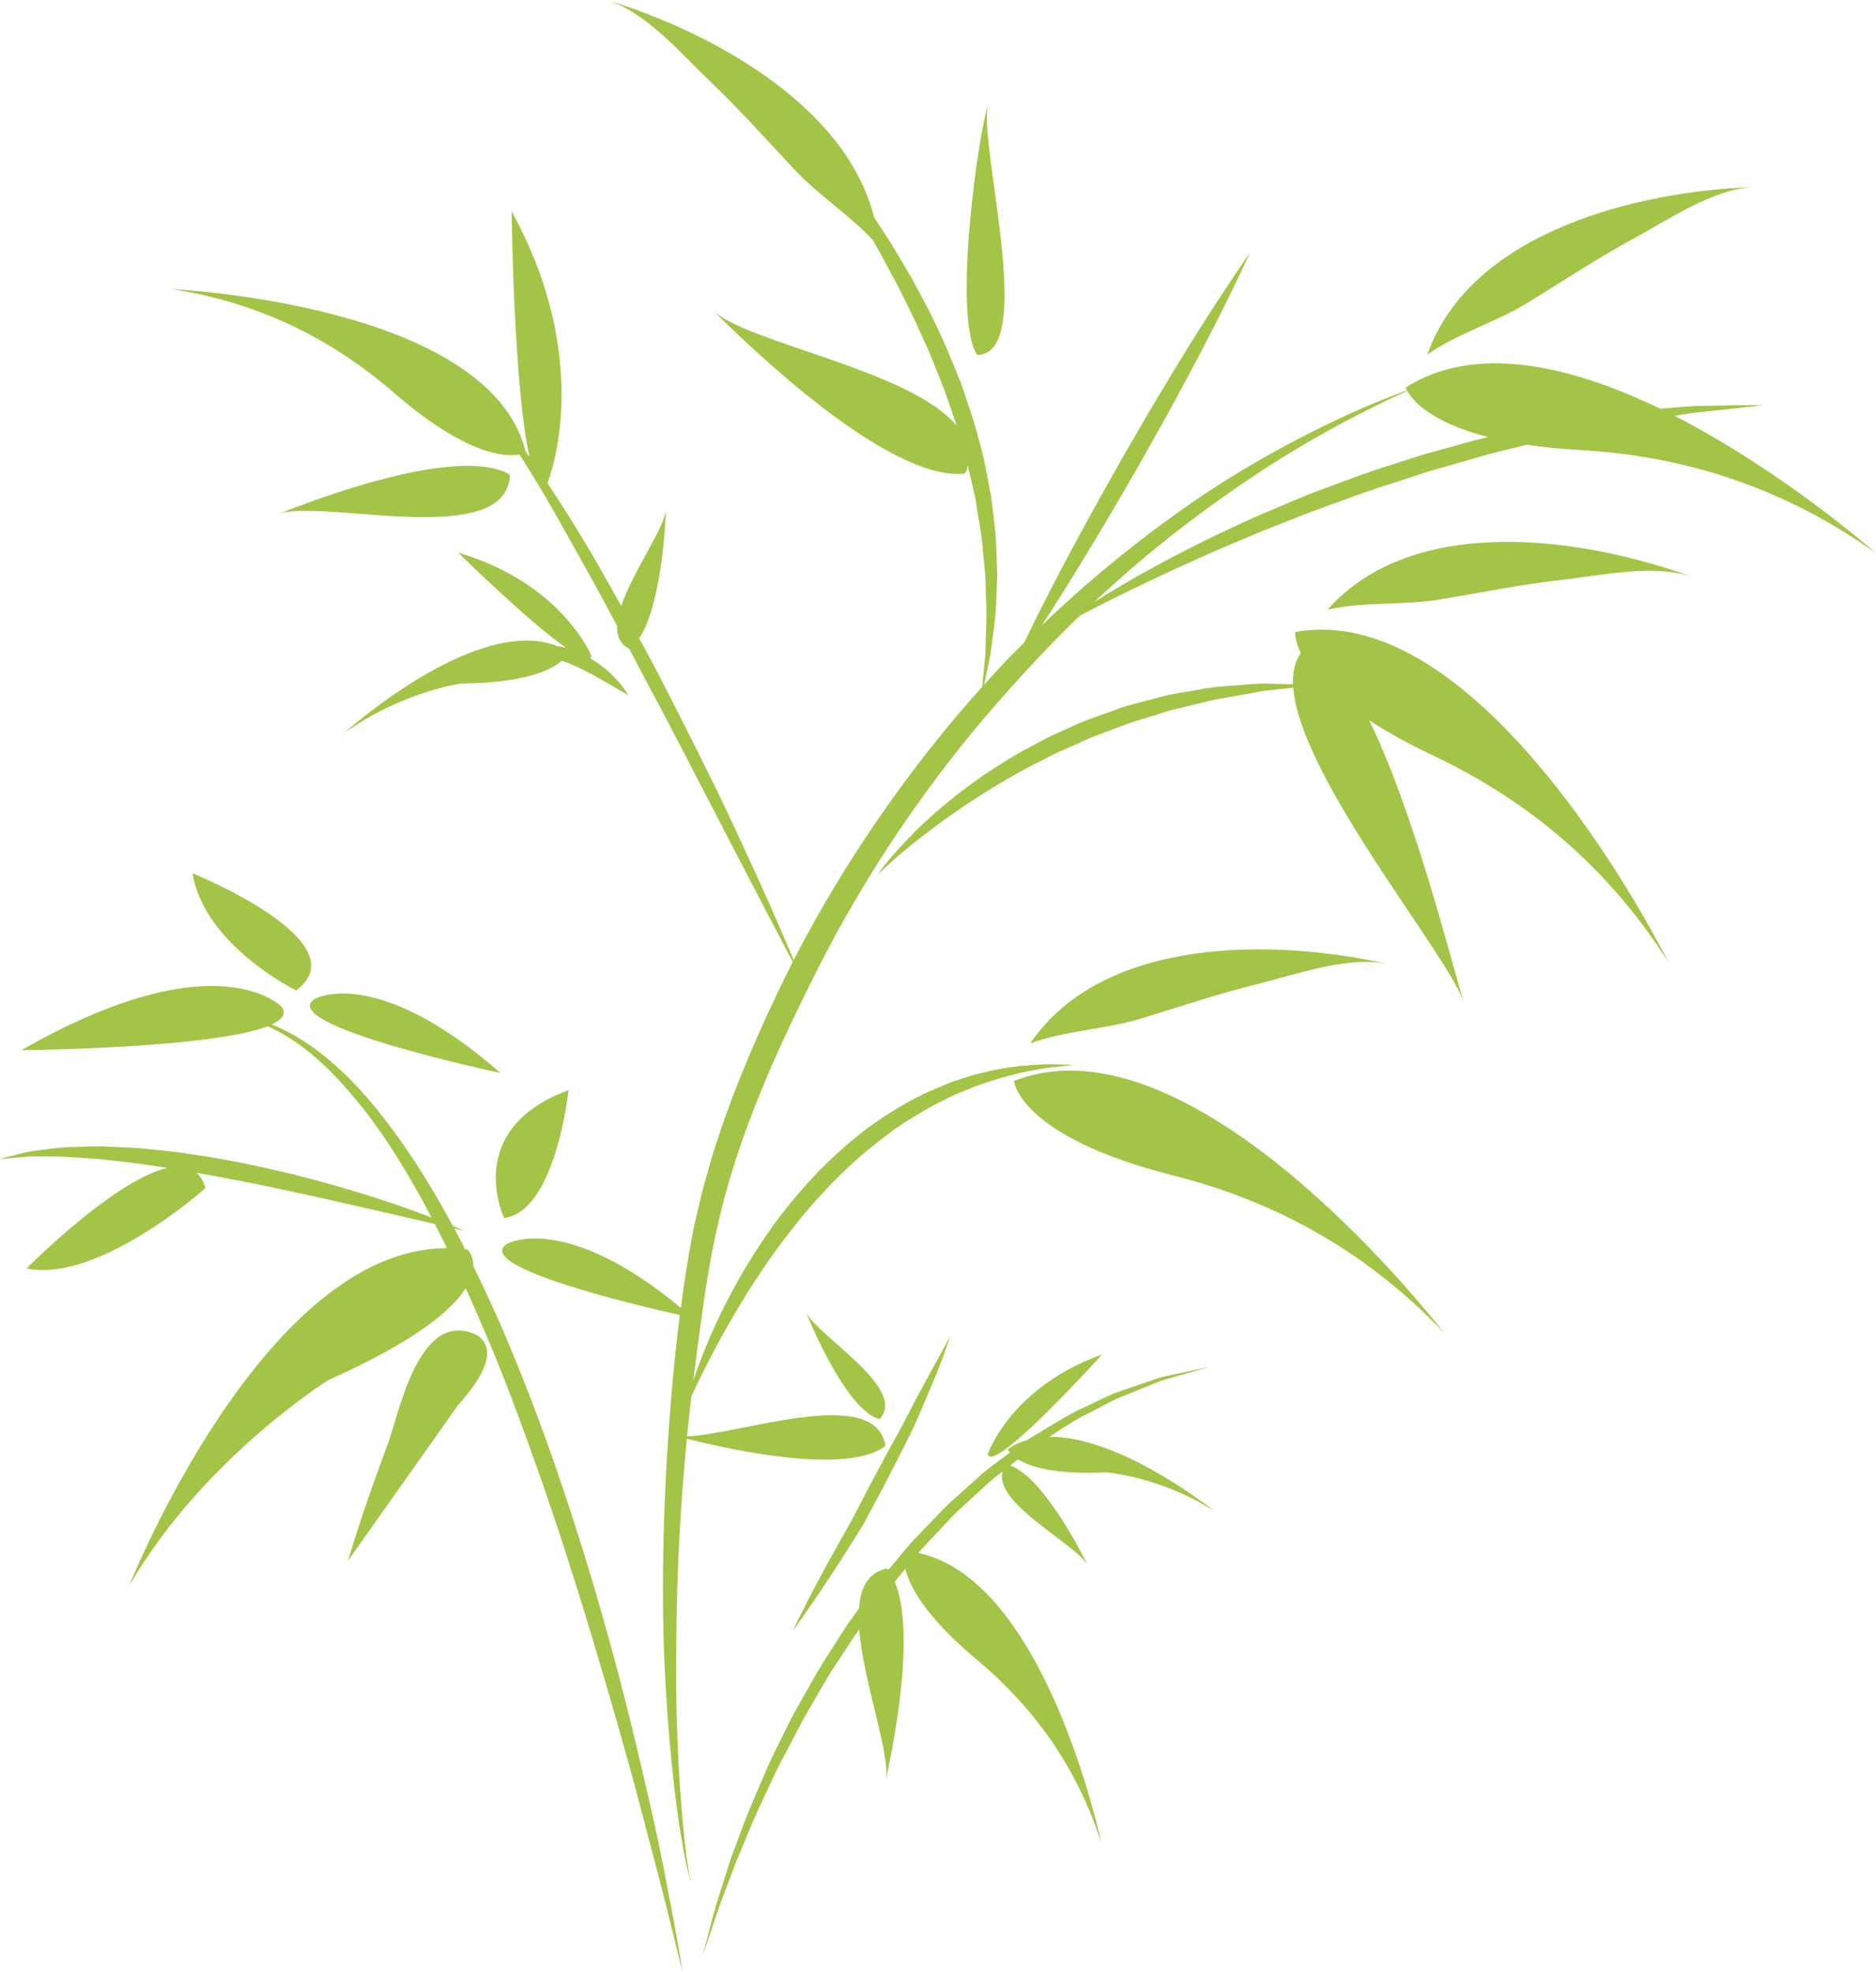 <?xml version="1.0" encoding="UTF-8"?><svg xmlns="http://www.w3.org/2000/svg" xmlns:xlink="http://www.w3.org/1999/xlink" height="168.2" preserveAspectRatio="xMidYMid meet" version="1.0" viewBox="0.0 0.0 160.0 168.2" width="160.0" zoomAndPan="magnify"><g fill="#A4C447" id="change1_1"><path d="M40.463,113.775c-4.842-2.034-6.452,6.964-7.48,9.651c-1.206,3.187-2.323,6.421-3.302,9.688l9.371-13.256 c1.006-1.14,3.352-3.858,2.168-5.487C41.015,114.091,40.757,113.895,40.463,113.775z"/><path d="M55.413,153.767c-0.984-4.287-2.158-9.286-3.646-14.585c-1.472-5.302-3.233-10.908-5.213-16.443 c-1.006-2.762-2.067-5.504-3.187-8.176c-0.943-2.267-1.962-4.454-3.001-6.578c0.019-0.927-0.483-1.407-0.483-1.407 c-0.071-0.01-0.141-0.008-0.212-0.018c-0.306-0.603-0.614-1.198-0.929-1.784c0.544,0.125,0.848,0.195,0.848,0.195 s-0.344-0.158-0.967-0.414c-2.162-4.012-4.509-7.597-6.917-10.467c-1.421-1.706-2.894-3.133-4.323-4.24 c-1.426-1.113-2.81-1.897-4.006-2.391c-0.072-0.032-0.138-0.051-0.209-0.081c0.886-0.415,1.267-0.907,0.869-1.494 c0,0-5.504-5.883-22.209,3.685c0,0,16.122-0.135,20.99-2.036c0.146,0.065,0.285,0.122,0.437,0.198 c1.141,0.552,2.441,1.394,3.765,2.559c1.324,1.164,2.672,2.637,4.016,4.344c2.022,2.566,3.938,5.718,5.767,9.209 c-0.88-0.338-1.923-0.732-3.131-1.138c-1.798-0.619-3.919-1.271-6.212-1.902c-1.153-0.289-2.333-0.638-3.556-0.901 c-1.22-0.27-2.454-0.565-3.704-0.799c-1.248-0.239-2.5-0.46-3.741-0.636c-1.233-0.214-2.464-0.326-3.653-0.443 c-1.184-0.149-2.345-0.172-3.439-0.218c-1.092-0.078-2.136-0.005-3.092,0.019c-0.956-0.005-1.833,0.14-2.604,0.238 c-0.385,0.05-0.745,0.097-1.078,0.141c-0.332,0.055-0.631,0.145-0.903,0.205C0.604,98.679,0,98.85,0,98.85s0.641-0.04,1.734-0.143 c0.274-0.022,0.573-0.069,0.904-0.078c0.332,0.002,0.69,0.005,1.074,0.007c0.766,0.012,1.621-0.012,2.561,0.073 c0.938,0.073,1.949,0.101,3.019,0.243c1.07,0.122,2.195,0.232,3.357,0.417c0.533,0.071,1.075,0.152,1.621,0.239 c-4.559,1.054-12,8.573-12,8.573c6.105,1.309,15.25-6.844,15.25-6.844c-0.164-0.587-0.421-1.011-0.746-1.309 c1.041,0.173,2.088,0.371,3.134,0.584c2.47,0.451,4.922,1.011,7.229,1.502c2.304,0.525,4.453,1.016,6.295,1.437 c1.426,0.329,2.665,0.615,3.653,0.843c0.35,0.677,0.696,1.367,1.04,2.066c-15.639-0.056-27.102,28.78-27.102,28.78 c6.296-10.857,16.972-17.528,16.972-17.528c7.456-3.334,10.547-5.972,11.724-7.842c0.775,1.718,1.536,3.467,2.282,5.261 c1.093,2.653,2.127,5.381,3.112,8.128c1.996,5.485,3.771,11.054,5.361,16.298c1.572,5.249,2.991,10.169,4.104,14.414 c1.115,4.244,2.062,7.781,2.66,10.272c0.612,2.489,0.962,3.912,0.962,3.912s-0.211-1.451-0.671-3.975 C57.051,161.664,56.396,158.054,55.413,153.767z"/><path d="M25.262,84.477c5.558-4.158-8.837-9.994-8.837-9.994C17.421,80.647,25.262,84.477,25.262,84.477z"/><path d="M48.49,92.98c-9.118,3.355-5.491,10.902-5.491,10.902C47.404,103.331,48.49,92.98,48.49,92.98z"/><path d="M26.868,85.182c-3.564,2.227,15.811,6.33,15.811,6.33C32.093,82.243,26.868,85.182,26.868,85.182z"/><path d="M76.773,121.917c-0.818,1.455-1.654,3.024-2.493,4.592c-0.409,0.79-0.817,1.579-1.22,2.356 c-0.39,0.785-0.83,1.524-1.239,2.25c-0.822,1.45-1.569,2.815-2.194,3.997c-0.633,1.177-1.119,2.185-1.48,2.879 c-0.351,0.7-0.539,1.109-0.539,1.109s0.269-0.356,0.718-0.996c0.439-0.646,1.095-1.551,1.834-2.669 c0.746-1.114,1.599-2.427,2.491-3.847c0.436-0.716,0.935-1.429,1.326-2.218c0.415-0.775,0.837-1.563,1.259-2.351 c0.823-1.587,1.649-3.173,2.389-4.676c0.375-0.749,0.677-1.504,0.99-2.206c0.301-0.707,0.586-1.375,0.849-1.993 c0.526-1.233,0.916-2.28,1.181-3.015c0.265-0.736,0.402-1.162,0.402-1.162s-0.858,1.567-2.146,3.919 C78.256,119.057,77.552,120.443,76.773,121.917z"/><path d="M68.715,111.857c0.694,1.691,3.529,8.294,6.222,9.162c0.115,0.036,0.209-0.133,0.284-0.245 C77.005,118.14,69.507,113.779,68.715,111.857z"/><path d="M89.496,122.55c1.218-0.803,2.382-1.571,3.565-2.121c0.718-0.376,1.406-0.736,2.061-1.079 c0.683-0.28,1.331-0.545,1.94-0.794c0.612-0.248,1.185-0.48,1.715-0.695c0.528-0.221,1.049-0.313,1.501-0.455 c1.829-0.524,2.874-0.823,2.874-0.823s-1.065,0.226-2.93,0.62c-0.462,0.118-0.994,0.182-1.537,0.374 c-0.545,0.186-1.135,0.387-1.765,0.602c-0.63,0.218-1.301,0.45-2.009,0.694c-0.676,0.322-1.386,0.66-2.127,1.014 c-1.52,0.646-3.01,1.624-4.626,2.597c-0.184,0.101-0.361,0.213-0.538,0.33c-0.593,0.171-1.155,0.424-1.672,0.787 c0,0,0.045,0.118,0.188,0.292c-0.116,0.086-0.23,0.172-0.35,0.256c-0.786,0.601-1.636,1.163-2.378,1.875 c-0.767,0.686-1.546,1.383-2.334,2.089c-0.773,0.722-1.486,1.522-2.244,2.292l-1.124,1.173l-1.049,1.251 c-0.292,0.357-0.594,0.709-0.894,1.062c-0.005-0.007-0.009-0.018-0.015-0.025c-0.124-0.16-0.4-0.018-0.601,0.058 c-1.244,0.478-1.771,1.683-1.886,3.262c-0.202,0.281-0.404,0.562-0.606,0.842c-0.653,0.875-1.188,1.823-1.781,2.722 c-1.2,1.791-2.172,3.678-3.196,5.453c-0.473,0.909-0.92,1.813-1.35,2.7c-0.438,0.884-0.856,1.752-1.211,2.622 c-0.747,1.723-1.452,3.349-2,4.893c-0.287,0.766-0.562,1.5-0.823,2.198c-0.225,0.712-0.438,1.387-0.638,2.021 c-0.402,1.268-0.754,2.369-0.98,3.294c-0.478,1.843-0.751,2.896-0.751,2.896s0.347-1.031,0.952-2.837 c0.277-0.911,0.69-1.99,1.16-3.227c0.233-0.617,0.481-1.275,0.743-1.968c0.286-0.685,0.587-1.403,0.901-2.154 c0.596-1.514,1.352-3.105,2.149-4.787c0.381-0.85,0.825-1.696,1.288-2.557c0.452-0.865,0.914-1.75,1.384-2.648 c1.034-1.745,2.015-3.6,3.222-5.355c0.521-0.769,1.007-1.569,1.556-2.331c0.357,4.566,2.727,10.771,2.25,12.926 c0.594-2.669,2.634-12.561,0.782-16.985c0.301-0.367,0.601-0.733,0.899-1.1c0.371,1.497,1.712,4.091,6.123,7.771 c4.998,4.174,8.584,9.344,10.596,15.615c0,0-4.689-22.438-15.612-24.735l0.158-0.193l1.093-1.166 c0.735-0.764,1.429-1.562,2.181-2.279c0.767-0.702,1.524-1.396,2.271-2.078c0.468-0.467,0.986-0.857,1.498-1.247 c-0.845,2.73,6.388,6.277,7.295,8.065c-0.802-1.583-3.951-7.604-6.653-8.568c0.054-0.044,0.11-0.086,0.164-0.131 c0.169-0.127,0.333-0.258,0.496-0.39c1.003,0.626,3.118,1.326,7.537,1.106c0,0,4.69,0.383,9.261,3.346 C103.62,128.917,95.623,122.465,89.496,122.55z"/><path d="M94.004,115.515c-7.854,2.821-9.763,8.517-9.763,8.517C84.722,125.79,94.004,115.515,94.004,115.515z"/><path d="M58.936,160.303c-0.001,0.015-0.003,0.136-0.028,0.065c-0.021-0.048-0.037-0.11-0.055-0.181 c-0.066-0.281-0.141-0.705-0.222-1.261c-0.165-1.109-0.335-2.748-0.513-4.834c-0.174-2.086-0.322-4.625-0.399-7.538 c-0.083-2.914-0.056-6.201,0.011-9.783c0.081-3.583,0.277-7.461,0.622-11.55c0.068-0.826,0.148-1.667,0.23-2.509 c3.999,1.002,13.44,3.049,16.83,0.696c0.174-0.12,0.04-0.409-0.026-0.609c-1.489-4.448-12.306-0.457-16.784-0.296 c0.109-1.117,0.229-2.245,0.362-3.387c0.022-0.051,0.044-0.098,0.068-0.151c0.532-1.194,1.379-2.858,2.436-4.82 c0.542-0.974,1.137-2.024,1.799-3.111c0.652-1.094,1.403-2.206,2.172-3.356c0.793-1.135,1.647-2.281,2.557-3.41 c0.894-1.142,1.888-2.226,2.901-3.287c1.024-1.049,2.086-2.063,3.205-2.97c0.561-0.452,1.11-0.909,1.688-1.314 c0.561-0.431,1.139-0.819,1.721-1.181c1.153-0.739,2.315-1.384,3.456-1.917c0.559-0.295,1.138-0.496,1.686-0.726 c0.544-0.242,1.088-0.423,1.614-0.588c1.042-0.372,2.035-0.579,2.908-0.82c0.882-0.164,1.656-0.312,2.304-0.406 c1.304-0.134,2.048-0.231,2.048-0.231s-0.75-0.037-2.061-0.066c-0.654,0.019-1.458,0.077-2.382,0.142 c-0.909,0.139-1.956,0.231-3.057,0.537c-0.557,0.125-1.135,0.267-1.717,0.47c-0.586,0.189-1.198,0.375-1.798,0.642 c-1.218,0.484-2.479,1.073-3.705,1.813c-0.622,0.357-1.24,0.741-1.841,1.168c-0.621,0.401-1.21,0.857-1.797,1.328 c-1.18,0.933-2.297,1.974-3.373,3.051c-1.042,1.11-2.054,2.249-2.963,3.435c-0.938,1.166-1.741,2.398-2.521,3.583 c-1.517,2.4-2.726,4.757-3.636,6.825c-0.669,1.51-1.164,2.865-1.545,3.975c0.214-1.751,0.445-3.522,0.701-5.323 c0.584-4.46,1.427-8.92,2.879-13.361c1.417-4.436,3.307-8.802,5.382-13.076c1.063-2.163,2.095-4.26,3.232-6.346 c1.137-2.072,2.337-4.1,3.581-6.079c2.503-3.949,5.218-7.675,8.044-11.118c2.849-3.425,5.761-6.605,8.68-9.468 c0.158-0.156,0.317-0.3,0.477-0.454c1.54-0.819,3.663-1.879,6.204-3.081c1.364-0.663,2.867-1.326,4.448-2.041 c1.579-0.721,3.285-1.388,5.02-2.143c1.767-0.677,3.57-1.433,5.441-2.097c1.865-0.678,3.755-1.385,5.685-1.97 c0.957-0.316,1.914-0.631,2.868-0.946c0.965-0.275,1.927-0.55,2.881-0.822c0.957-0.26,1.895-0.564,2.837-0.801 c0.923-0.227,1.834-0.452,2.732-0.672c1.338,0.199,2.847,0.355,4.55,0.452c9.212,0.519,17.653,3.377,25.227,8.804 c0,0-7.807-6.923-17.181-11.719c0.587-0.093,1.151-0.183,1.682-0.267c1.227-0.13,2.296-0.243,3.176-0.336 c1.765-0.206,2.773-0.324,2.773-0.324s-1.015,0.009-2.791,0.026c-0.89,0.018-1.971,0.04-3.211,0.065 c-0.875,0.053-1.832,0.133-2.854,0.226c-7.433-3.596-15.66-5.65-21.7-1.812c0,0,0.026,0.089,0.105,0.241 c-0.25,0.095-0.546,0.206-0.932,0.351c-1.047,0.404-2.587,1.011-4.495,1.895c-1.904,0.89-4.196,2.025-6.747,3.477 c-2.557,1.442-5.363,3.217-8.279,5.359c-2.92,2.133-5.985,4.591-9.036,7.406c-0.557,0.504-1.107,1.036-1.659,1.565 c0.276-0.421,0.562-0.861,0.861-1.335c1.045-1.628,2.234-3.545,3.479-5.614c1.255-2.065,2.543-4.295,3.835-6.524 c0.631-1.123,1.263-2.245,1.884-3.35c0.629-1.101,1.209-2.207,1.791-3.265c1.151-2.124,2.198-4.121,3.07-5.848 c0.884-1.72,1.562-3.187,2.063-4.198c0.488-1.019,0.749-1.612,0.749-1.612s-0.379,0.525-1.008,1.463 c-0.616,0.946-1.537,2.274-2.569,3.909c-1.045,1.628-2.234,3.544-3.479,5.615c-0.615,1.039-1.274,2.099-1.903,3.2 c-0.637,1.097-1.283,2.21-1.93,3.325c-1.264,2.245-2.531,4.487-3.673,6.616c-1.151,2.124-2.198,4.122-3.07,5.848 c-0.634,1.233-1.158,2.328-1.591,3.226c-0.478,0.475-0.953,0.945-1.432,1.432c-0.671,0.705-1.337,1.433-1.999,2.17 c0.077-0.349,0.172-0.784,0.282-1.304c0.075-0.362,0.158-0.763,0.249-1.199c0.059-0.441,0.122-0.918,0.189-1.428 c0.135-1.021,0.315-2.177,0.325-3.449c0.026-0.636,0.054-1.299,0.082-1.985c-0.027-0.687-0.055-1.396-0.083-2.125 c-0.012-1.465-0.266-2.989-0.446-4.576c-0.32-1.561-0.55-3.203-1.041-4.806c-0.398-1.63-0.981-3.229-1.521-4.842 c-0.646-1.572-1.259-3.157-1.997-4.656c-0.673-1.531-1.508-2.947-2.24-4.354c-0.809-1.364-1.563-2.699-2.373-3.904 c-0.276-0.425-0.54-0.83-0.806-1.238C72.107,8.872,60.475,2.662,51.752,0c3.364,1.03,6.412,4.652,8.896,7.022 c2.505,2.388,4.802,4.991,7.187,7.518c2.032,2.155,4.619,3.791,6.618,5.953c0.709,1.198,1.352,2.509,2.092,3.825 c0.685,1.403,1.431,2.833,2.082,4.333c0.708,1.476,1.289,3.031,1.903,4.571c0.354,1.03,0.725,2.054,1.056,3.083 c-3.934-4.778-17.99-7.056-20.804-9.857c2.977,2.968,14.871,14.509,21.372,13.957c0.277-0.025,0.326-0.433,0.38-0.726 c0.238,0.974,0.444,1.942,0.664,2.887c0.21,1.536,0.549,3.007,0.635,4.431c0.068,0.71,0.135,1.401,0.199,2.069 c0.021,0.671,0.043,1.32,0.063,1.942c0.071,1.249,0.012,2.392-0.014,3.411c-0.015,0.51-0.028,0.986-0.041,1.428 c-0.045,0.438-0.086,0.842-0.124,1.206c-0.062,0.626-0.107,1.131-0.141,1.513c-0.771,0.861-1.536,1.739-2.296,2.638 c-2.913,3.472-5.717,7.235-8.309,11.23c-1.955,3.027-3.81,6.193-5.48,9.448c-0.118-0.284-0.255-0.609-0.41-0.973 c-0.635-1.45-1.504-3.54-2.641-6.003c-1.141-2.46-2.438-5.35-3.94-8.391c-1.501-3.042-3.125-6.275-4.79-9.489 c-0.463-0.863-0.929-1.724-1.396-2.58c1.829-2.765,2.219-9.251,2.298-11.05c-0.071,1.535-2.826,5.315-3.824,8.286 c-0.751-1.349-1.502-2.676-2.241-3.955c-1.376-2.388-2.767-4.58-4.058-6.53c0.275-0.69,3.945-10.435-3.053-23.176 c0,0,0.169,15.008,1.525,20.938c-0.112-0.159-0.228-0.328-0.339-0.48c-3.178-12.605-30.231-13.822-30.231-13.822 c7.226,1.083,13.528,4.087,18.988,8.826c6.181,5.356,9.51,5.504,10.728,5.284c0.3,0.47,0.605,0.956,0.927,1.469 c1.431,2.293,2.953,5.059,4.606,8.009c0.921,1.65,1.857,3.376,2.795,5.134c-0.026,0.745,0.175,1.369,0.737,1.78 c0.092,0.063,0.198,0.158,0.294,0.168c0.396,0.75,0.789,1.504,1.181,2.26c1.708,3.181,3.379,6.383,4.922,9.397 c1.561,3.007,3.017,5.813,4.266,8.218c1.256,2.403,2.303,4.406,3.035,5.808c0.209,0.394,0.389,0.734,0.545,1.028 c-0.506,0.989-0.998,1.984-1.467,2.989c-2.063,4.368-3.945,8.843-5.352,13.417c-0.323,1.152-0.676,2.29-0.969,3.439 c-0.259,1.158-0.566,2.299-0.78,3.454c-0.399,2.11-0.711,4.168-0.977,6.208c-9.919-8.221-14.8-5.471-14.8-5.471 c-3.054,1.904,10.683,5.181,14.714,6.087c-0.574,4.478-0.915,8.83-1.15,12.958c-0.226,4.129-0.309,8.039-0.285,11.645 c0.008,3.607,0.199,6.911,0.406,9.831c0.217,2.921,0.488,5.46,0.763,7.543c0.271,2.084,0.576,3.709,0.805,4.811 c0.116,0.551,0.218,0.971,0.303,1.249c0.022,0.069,0.042,0.131,0.068,0.181c0.011,0.01,0.006,0.031,0.037,0.026 c0.009-0.011,0.008-0.025,0.012-0.037c0-0.023,0-0.044,0-0.063c-0.005-0.074-0.008-0.111-0.008-0.111 S58.935,160.229,58.936,160.303z M100.301,45.371c2.824-2.188,5.513-4.068,7.957-5.645c2.448-1.57,4.662-2.816,6.509-3.802 c1.856-0.965,3.327-1.701,4.349-2.172c0.376-0.173,0.664-0.306,0.907-0.418c0.393,0.724,1.881,2.659,6.903,3.943 c-0.888,0.209-1.779,0.436-2.669,0.702c-0.968,0.267-1.942,0.536-2.922,0.806c-0.967,0.31-1.938,0.621-2.908,0.932 c-1.946,0.61-3.85,1.341-5.729,2.043c-1.889,0.677-3.678,1.521-5.445,2.241c-1.736,0.796-3.419,1.556-4.978,2.351 c-1.566,0.78-3.034,1.541-4.363,2.293c-1.347,0.717-2.538,1.454-3.603,2.088c-0.344,0.212-0.667,0.413-0.98,0.608 C95.681,49.137,98.032,47.144,100.301,45.371z"/><path d="M110.464,53.906c0,0-0.07,0.661,0.482,1.792c-0.503,0.709-0.71,1.611-0.669,2.664 c-0.019,0-0.033-0.001-0.052-0.001c-0.574-0.013-1.271-0.029-2.071-0.048c-0.804-0.041-1.699,0.074-2.685,0.138 c-0.983,0.08-2.06,0.125-3.169,0.359c-1.11,0.217-2.312,0.335-3.501,0.681c-0.6,0.159-1.208,0.321-1.824,0.485 c-0.618,0.158-1.243,0.325-1.849,0.566c-1.217,0.46-2.489,0.84-3.685,1.412l-1.803,0.822c-0.596,0.281-1.164,0.61-1.741,0.911 c-1.166,0.582-2.232,1.295-3.281,1.952c-1.048,0.659-1.995,1.396-2.904,2.068c-0.882,0.713-1.723,1.375-2.439,2.057 c-0.744,0.648-1.374,1.3-1.929,1.877c-0.553,0.58-1.016,1.103-1.391,1.536c-0.744,0.875-1.107,1.422-1.107,1.422 s0.118-0.113,0.34-0.325c0.226-0.206,0.558-0.506,0.98-0.889c0.849-0.758,2.102-1.793,3.665-2.944 c0.763-0.597,1.65-1.165,2.55-1.81c0.934-0.597,1.909-1.239,2.949-1.85c1.044-0.606,2.122-1.228,3.259-1.786 c0.564-0.284,1.12-0.597,1.703-0.862l1.761-0.773c1.154-0.57,2.383-0.955,3.559-1.419c1.18-0.457,2.387-0.768,3.532-1.145 c0.571-0.2,1.151-0.321,1.716-0.458c0.564-0.138,1.117-0.272,1.655-0.404c1.071-0.294,2.11-0.436,3.065-0.61 c0.958-0.142,1.829-0.374,2.616-0.442c0.787-0.086,1.474-0.161,2.039-0.223c0.022-0.002,0.041-0.005,0.063-0.007 c0.599,7.779,13.364,22.954,14.561,26.897c-1.149-3.789-4.25-16.257-8.081-24.114c1.461,0.956,3.255,1.967,5.469,3.014 c8.344,3.947,15.085,9.77,20.064,17.648C142.312,82.098,126.889,50.909,110.464,53.906z"/><path d="M86.479,92.197c0,0,0.409,4.735,13.594,8.063c8.949,2.261,16.691,6.666,23.1,13.439 C123.173,113.699,102.009,86.079,86.479,92.197z"/><path d="M113.219,52.001c3.128-0.721,6.456-0.347,9.643-0.881c3.422-0.572,6.821-1.264,10.271-1.651 c3.413-0.382,8.027-1.431,11.324-0.213C135.165,45.832,120.618,43.665,113.219,52.001z"/><path d="M83.827,30.206c4.36-1.117-0.499-18.574,0.467-21.362c-0.846,2.445-3.044,17.899-1.006,21.348 C83.382,30.346,83.64,30.25,83.827,30.206z"/><path d="M139.219,20.412c3.021-1.64,6.906-4.345,10.413-4.459c-9.888,0.323-24.181,3.783-27.9,14.291 c2.625-1.84,5.855-2.752,8.597-4.445C133.287,23.983,136.171,22.065,139.219,20.412z"/><path d="M107.277,83.922c3.338-0.821,7.774-2.454,11.21-1.671c-9.656-2.2-24.359-2.476-30.62,6.742 c3.004-1.112,6.354-1.175,9.438-2.118C100.625,85.87,103.909,84.748,107.277,83.922z"/><path d="M23.669,43.863c3.493-1.386,18.578,2.852,19.744-2.777c0.054-0.234,0.156-0.567-0.045-0.676 C38.852,38.011,26.735,42.643,23.669,43.863z"/><path d="M50.444,55.955c0,0-2.475-6.192-11.365-8.82c0,0,5.885,5.801,9.189,8.118 c-0.244-0.068-0.492-0.11-0.735-0.149c-6.966-2.739-18.249,7.481-18.249,7.481c4.878-3.569,10.035-4.288,10.035-4.288 c5.459-0.039,7.694-1.153,8.599-1.942c0.02,0.006,0.039,0.012,0.059,0.018c0.293,0.121,0.601,0.204,0.89,0.356 c0.6,0.24,1.176,0.555,1.725,0.845c0.546,0.296,1.052,0.593,1.493,0.848c0.896,0.524,1.492,0.874,1.492,0.874 s-0.334-0.638-1.062-1.409c-0.359-0.388-0.815-0.81-1.354-1.203c-0.259-0.194-0.54-0.379-0.835-0.552 C50.382,56.094,50.426,56.041,50.444,55.955z"/></g></svg>